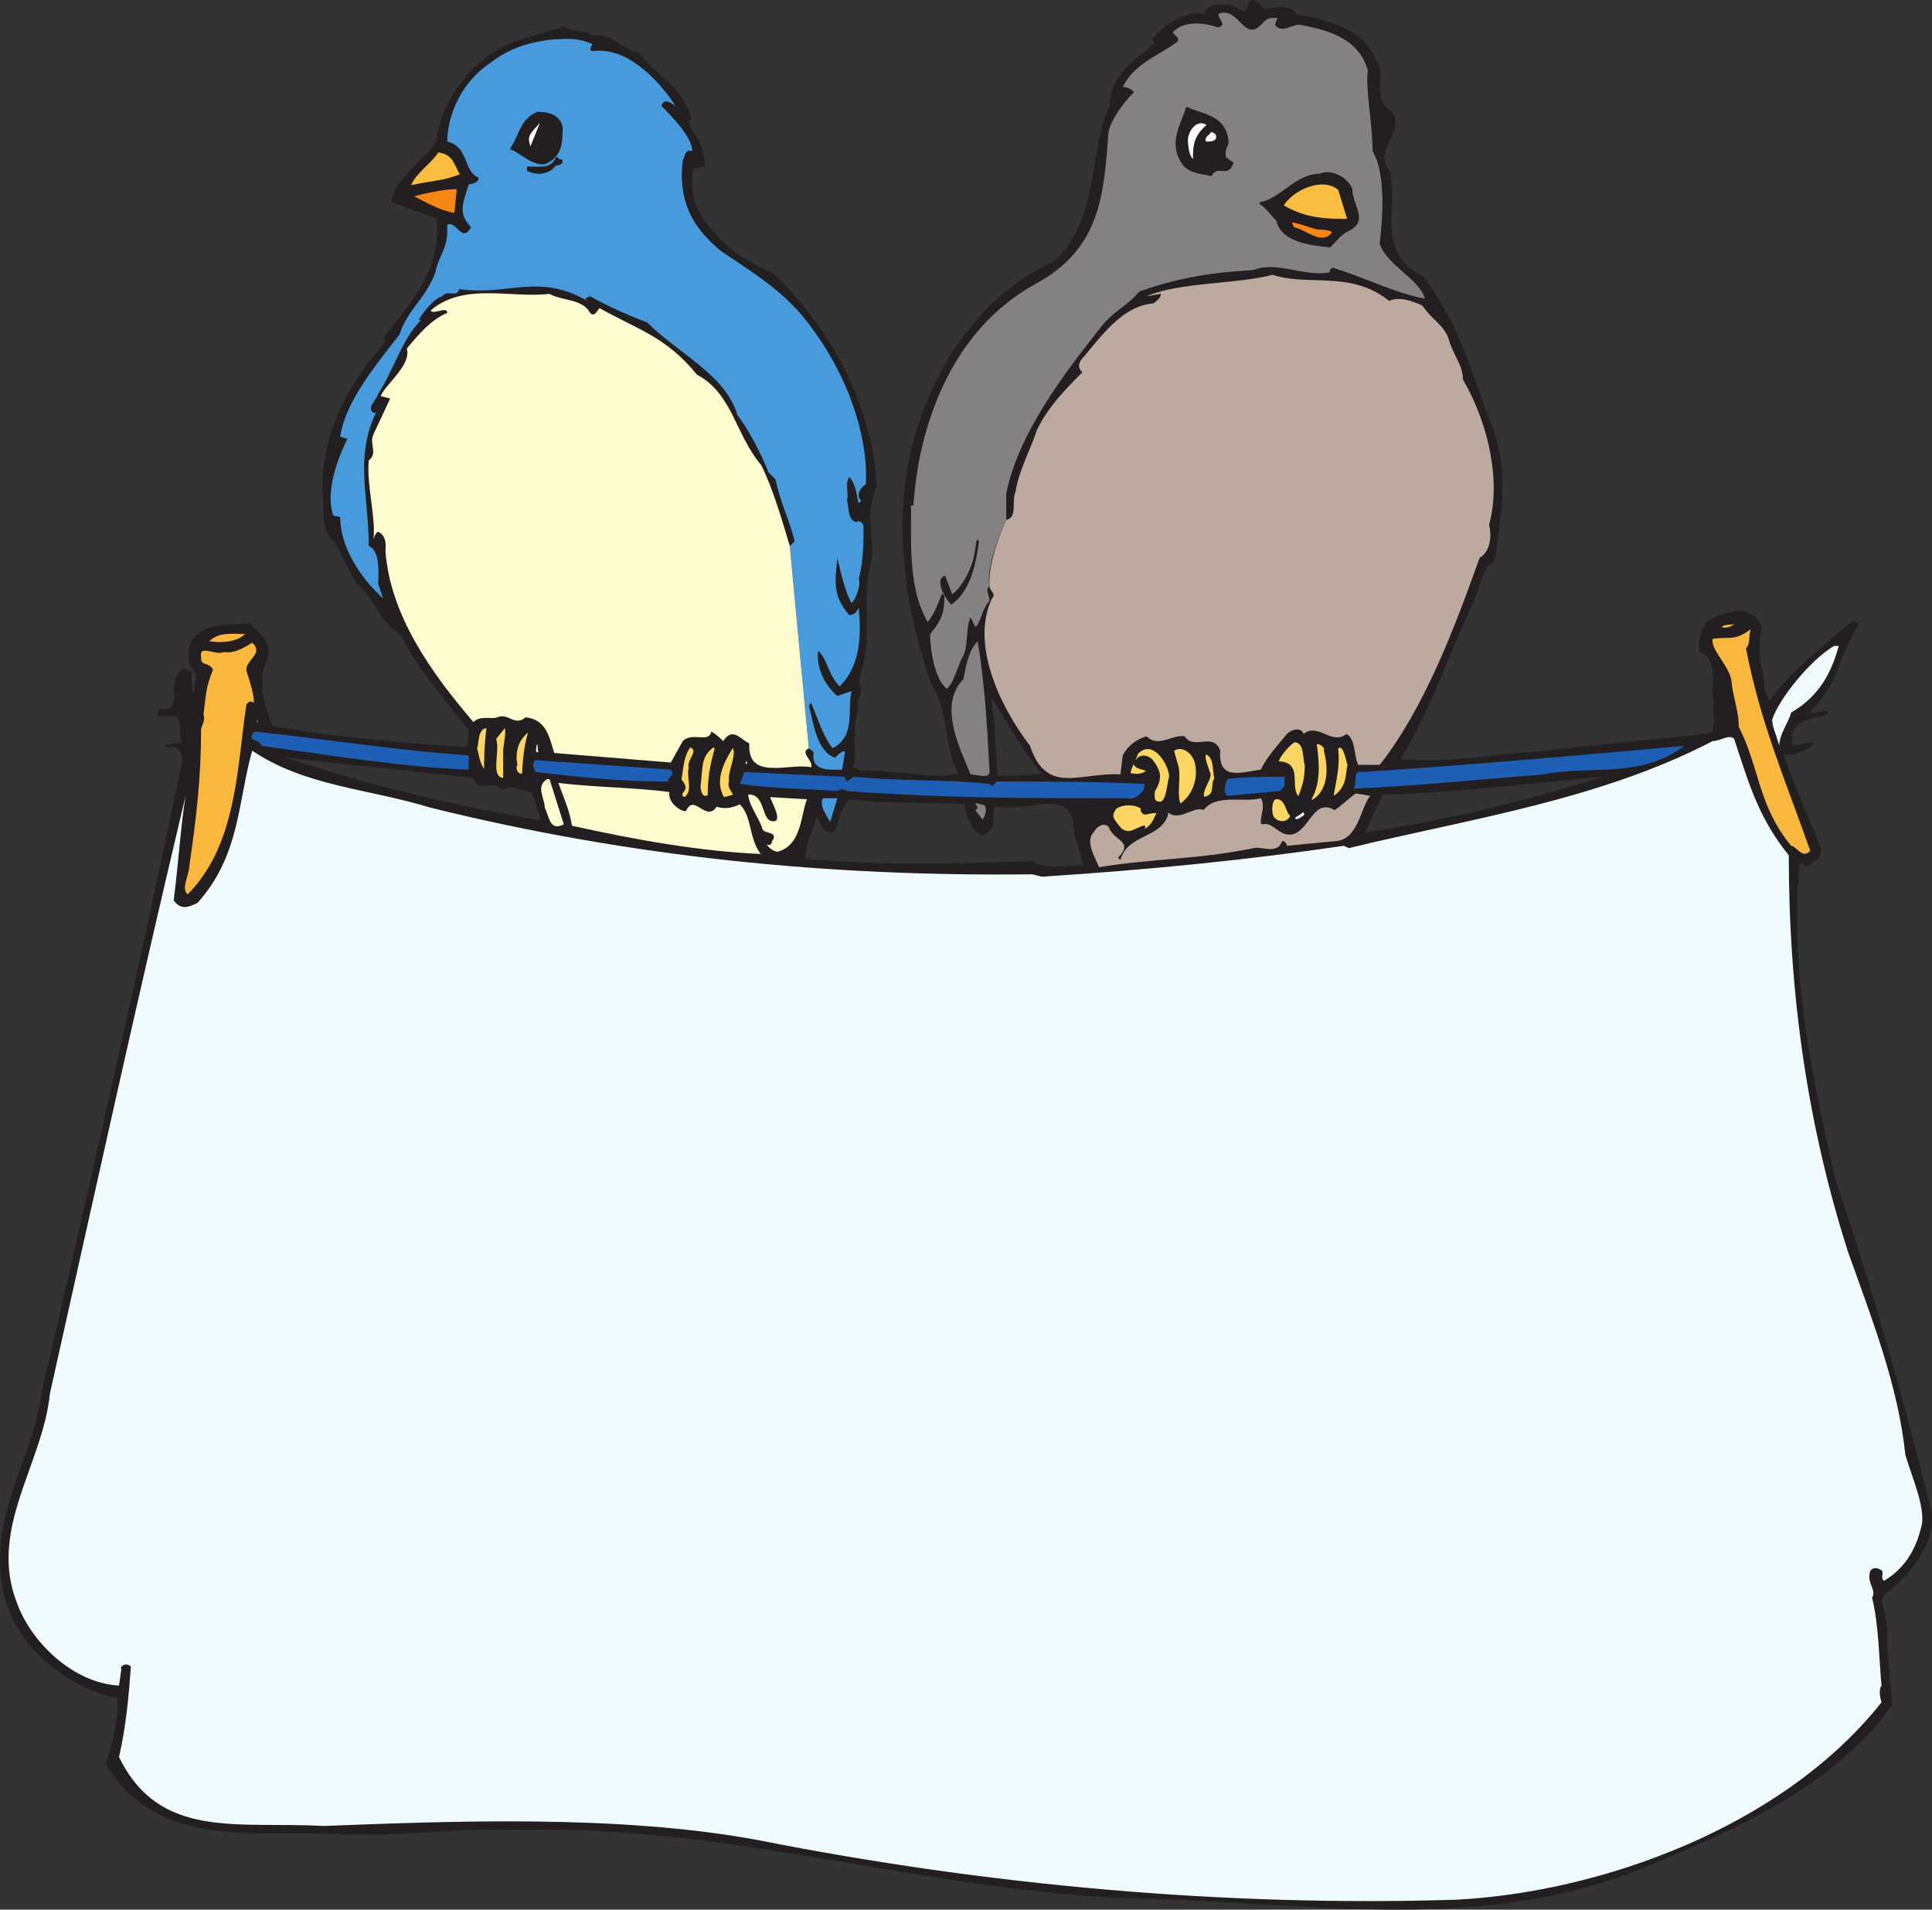 <svg xmlns="http://www.w3.org/2000/svg" width="609.179" height="601.997"><rect width="100%" height="100%" fill="#333333" stroke="none"/><path fill="#231f20" fill-rule="evenodd" d="M608.275 475.125c-9-36-18-68.25-30-103.5-7.5-33.75-14.25-63.75-11.25-99.75.75 0 1.5 0 2.25.75 2.25-.75 5.25-3 4.5-5.25-3.75-9-8.25-19.5-12-30 3 .75 7.5-.75 9.75-3-3 0-4.5 1.5-6.75.75-1.5-9.75 7.5-8.25 11.25-10.5-1.5-.75-4.5 1.5-6 0 10.5-10.5 9-18 15.75-27.75l-1.5-.75c-9 7.5-21 17.25-26.25 25.5-3-4.5-1.5-6.75-3-11.25-.75-3.75-.75-7.5 0-12 0-3-2.25-3.75-4.5-5.25-3-.75-8.25.75-12 3-1.5 2.25-3 6-2.25 9 6.75 3.75 3 11.25 4.5 15.75-.75 3 .75 7.5-.75 10.5-18 2.25-37.5 3.75-56.25 6-14.25.75-27 3.75-42.75 2.25 10.5-17.25 15.75-34.5 24-51.75 1.5-3.75 2.25-9.75 6-11.25 1.5-13.5 4.5-24 0-39.75-6.75-16.5-9.75-32.25-22.5-49.5-15-7.5-8.25-20.25-10.5-33-6-6.75 4.5-12 .75-18.75-7.5-4.5-1.5-12.75-5.25-16.5-3.75-9.75-15.75-12.75-24.75-14.25-3-4.5-8.25-.75-11.25-2.25v-.75l-2.25-1.5c-2.25 0-.75 3-3 3.75l-4.5-2.25c-3 0-7.5-.75-7.5 3-6-1.5-12.75 3-16.5 7.5l.75 1.5c-7.5 6-14.25 10.5-14.25 19.5-6.75 13.5-3 36.75-18 49.5-20.25 9-34.5 28.5-41.25 48-10.5 27.75-6 59.25 3 84.75 6 9 3.75 21.75 9 28.5-9.75 2.25-21-1.5-31.5-.75l-3-1.5c1.5-3.75 0-6.75.75-11.25-.75-2.25 1.5-6.75.75-10.5 2.25-1.5 0-4.5.75-6.75 4.5-14.25 0-22.5 3.75-37.5.75-6.75-2.25-14.25 1.5-22.5-.75-21.75-12-47.25-32.25-66.75-6-3-11.25-5.25-16.5-10.5-8.25-8.25-10.5-14.25-9-23.25l3.75-.75c-.75-3-.75-6.75-3-9-.75-1.5-3-3.75-1.5-6-2.25-9-11.25-13.5-16.5-20.25-6.75-1.5-6.75-6-14.25-5.25-3-2.25-6-.75-9-3-7.5 3-15.75 3.75-23.25 9-8.25 6-15.75 16.5-16.5 27-3.75 6-12.75 11.25-14.25 18.75l14.25 5.25c1.5 15-6 24.75-16.5 37.5v2.25c-12.75 14.25-19.5 29.25-19.5 45.75.75 7.5-.75 12.75 3.75 16.5l6.75 12.75c6.75 6 6.75 12 14.25 16.5 4.5 10.5 15.75 22.5 21.75 30.75-1.5 1.5.75 4.5-2.25 5.25-20.25-1.5-40.5-3-60.75-6.75-2.25-6.75-5.25-13.5-1.5-21.75 1.5-5.25-3-7.5-5.25-10.5-6 .75-13.5-.75-18 5.25-1.5 3.75-1.5 8.25 1.5 9.75 0 1.5-.75 7.5-1.5 8.25-.75-3-.75-6-.75-8.25-.75 0-2.25-1.5-3 0-4.5 4.5 2.25 12.75-6.75 12v1.5h5.25c3 3 .75 6 2.25 9l-5.25.75c.75.75.75-.75 1.5 0 3.75 0 3.75 3 3.75 5.25-14.25 68.25-29.25 133.5-44.25 198.75-3 21.75-17.25 39-12 63 3 15 18 29.25 36 33 0 7.5-1.5 14.25-3.75 21 16.5 27 47.25 20.25 74.25 21.75 14.25.75 33.75-1.5 47.25-1.5h19.5c63 .75 120 19.5 183 21.75 51 .75 105.75 11.25 156.75-8.25 29.25-12 62.25-25.5 81.75-52.5l-1.5-17.25c0-2.25 0-11.25-1.5-13.5-1.5-4.5 3-5.25 5.25-8.25 6.75-6 12-15.75 9.75-23.25m-521.25-237c21 2.25 41.25 4.5 62.25 6.75 2.25 5.25 5.25 0 9 3.75 3.75-2.25 6 .75 9.75.75l3 9.75c-26.25-4.5-56.25-11.25-84-21m242.25 6c-5.25.75-8.25.75-15 .75-.75-5.25-.75-15-1.5-19.5l-.75-6.75c6 8.25 10.5 18 17.25 25.5m-3.75 27.75c-26.25.75-44.25 1.5-72-.75 0-5.25 2.25-9 3.75-14.25 2.25 1.5 1.5 5.25 5.25 5.25 2.25-3 1.5-7.5 5.25-10.5 12 1.5 24 .75 36.75 1.5 0 3 1.5 6.75 3.75 9 .75 0 1.5 1.5 3 0 3-2.25.75-6 2.25-8.25 12 2.25 25.5-7.5 25.5 9 1.5 3.75 2.25 7.5 3 10.5-3.75-.75-12 1.5-16.5-1.5m104.25-9 6-12.75c27.75-.75 46.5-3.75 73.5-6-26.25 8.25-53.25 15-79.5 18.75"/><path fill="none" stroke="#231f20" stroke-linecap="round" stroke-linejoin="round" stroke-miterlimit="10" stroke-width=".75" d="M608.275 475.125c-9-36-18-68.25-30-103.5-7.5-33.75-14.25-63.75-11.25-99.75.75 0 1.5 0 2.25.75 2.25-.75 5.25-3 4.5-5.25-3.75-9-8.25-19.5-12-30 3 .75 7.5-.75 9.75-3-3 0-4.5 1.5-6.75.75-1.5-9.75 7.5-8.25 11.25-10.5-1.5-.75-4.5 1.5-6 0 10.5-10.5 9-18 15.75-27.75l-1.5-.75c-9 7.5-21 17.25-26.25 25.5-3-4.5-1.5-6.75-3-11.25-.75-3.75-.75-7.5 0-12 0-3-2.25-3.75-4.5-5.25-3-.75-8.25.75-12 3-1.5 2.25-3 6-2.25 9 6.75 3.75 3 11.25 4.5 15.75-.75 3 .75 7.5-.75 10.5-18 2.25-37.5 3.75-56.25 6-14.25.75-27 3.75-42.75 2.25 10.5-17.25 15.75-34.5 24-51.75 1.5-3.75 2.25-9.75 6-11.25 1.5-13.5 4.5-24 0-39.75-6.75-16.5-9.75-32.25-22.5-49.5-15-7.5-8.25-20.25-10.5-33-6-6.75 4.5-12 .75-18.75-7.5-4.5-1.5-12.75-5.25-16.5-3.75-9.75-15.75-12.75-24.75-14.25-3-4.5-8.25-.75-11.25-2.25v-.75l-2.25-1.5c-2.25 0-.75 3-3 3.75l-4.5-2.25c-3 0-7.5-.75-7.5 3-6-1.5-12.75 3-16.5 7.5l.75 1.5c-7.5 6-14.25 10.5-14.25 19.5-6.75 13.5-3 36.75-18 49.5-20.25 9-34.5 28.5-41.25 48-10.5 27.75-6 59.25 3 84.75 6 9 3.75 21.75 9 28.5-9.75 2.25-21-1.5-31.5-.75l-3-1.5c1.5-3.75 0-6.75.75-11.25-.75-2.25 1.5-6.75.75-10.5 2.25-1.5 0-4.5.75-6.75 4.5-14.25 0-22.5 3.75-37.5.75-6.75-2.25-14.25 1.5-22.5-.75-21.75-12-47.25-32.25-66.75-6-3-11.25-5.25-16.5-10.5-8.25-8.25-10.5-14.25-9-23.25l3.75-.75c-.75-3-.75-6.75-3-9-.75-1.5-3-3.75-1.5-6-2.25-9-11.25-13.5-16.5-20.25-6.75-1.5-6.75-6-14.25-5.25-3-2.25-6-.75-9-3-7.5 3-15.75 3.75-23.25 9-8.25 6-15.75 16.5-16.5 27-3.75 6-12.75 11.25-14.25 18.75l14.25 5.25c1.5 15-6 24.75-16.5 37.5v2.25c-12.75 14.25-19.5 29.25-19.5 45.75.75 7.5-.75 12.75 3.75 16.5l6.75 12.75c6.75 6 6.75 12 14.25 16.5 4.5 10.5 15.75 22.5 21.75 30.75-1.5 1.5.75 4.5-2.25 5.25-20.25-1.5-40.5-3-60.75-6.75-2.25-6.75-5.25-13.5-1.5-21.75 1.5-5.25-3-7.5-5.25-10.5-6 .75-13.5-.75-18 5.25-1.5 3.75-1.5 8.25 1.5 9.75 0 1.5-.75 7.5-1.5 8.25-.75-3-.75-6-.75-8.25-.75 0-2.25-1.5-3 0-4.5 4.5 2.25 12.75-6.75 12v1.5h5.25c3 3 .75 6 2.25 9l-5.25.75c.75.75.75-.75 1.5 0 3.75 0 3.75 3 3.75 5.25-14.25 68.25-29.25 133.5-44.25 198.75-3 21.75-17.25 39-12 63 3 15 18 29.25 36 33 0 7.5-1.5 14.25-3.75 21 16.5 27 47.25 20.25 74.25 21.75 14.25.75 33.75-1.5 47.25-1.5h19.5c63 .75 120 19.5 183 21.75 51 .75 105.75 11.25 156.75-8.25 29.25-12 62.25-25.5 81.75-52.5l-1.5-17.25c0-2.25 0-11.25-1.5-13.5-1.5-4.5 3-5.25 5.25-8.25 6.75-6 12-15.75 9.75-23.25m-521.25-237c21 2.25 41.25 4.5 62.25 6.75 2.25 5.25 5.25 0 9 3.75 3.75-2.25 6 .75 9.75.75l3 9.75c-26.25-4.5-56.25-11.25-84-21m242.25 6c-5.25.75-8.25.75-15 .75-.75-5.25-.75-15-1.5-19.5l-.75-6.75c6 8.25 10.5 18 17.25 25.5m-3.75 27.75c-26.25.75-44.25 1.5-72-.75 0-5.25 2.25-9 3.75-14.25 2.25 1.5 1.5 5.25 5.25 5.25 2.25-3 1.5-7.5 5.25-10.5 12 1.5 24 .75 36.75 1.5 0 3 1.5 6.75 3.75 9 .75 0 1.5 1.5 3 0 3-2.25.75-6 2.25-8.25 12 2.25 25.5-7.5 25.5 9 1.5 3.75 2.25 7.5 3 10.5-3.75-.75-12 1.5-16.5-1.5m104.25-9 6-12.75c27.75-.75 46.5-3.75 73.5-6-26.25 8.25-53.25 15-79.5 18.75zm0 0"/><path fill="#f0fbff" fill-rule="evenodd" d="M578.275 203.625h1.5c-2.25 8.25-6 15.75-15 21-.75 3-3.75 6.75-3.75 10.5-.75-3-2.25-6-2.25-8.25 2.25-6.75 12-18.75 19.5-23.25"/><path fill="#bcaa9f" fill-rule="evenodd" d="M312.025 184.875c0 1.5 2.25 2.25.75 3.75-6.75 14.25 2.25 33.75 12 46.5 5.25 15.75 15.75 8.25 28.5 9l.75-6c1.5-3 4.5-5.25 7.5-6 3.75 3.75 8.25-.75 12 0 3 4.5 9-1.5 11.25 4.5-.75 9.75 6.75 6.75 12.75 6 2.25-4.5 5.25-7.5 8.25-11.25 1.5-1.5 4.5-2.25 5.25 0 4.5-3.75 9 3.75 13.5 0 3 1.5 2.25 6.75 3.75 9.75h6.75c14.25-18 24-44.25 31.5-65.25 3.75-2.25 3.75-7.5 3-10.5 3.75-13.5 0-31.5-8.25-45.75 0-4.5-3-7.5-4.5-12.75-1.5-4.5-5.25-6-8.25-10.5-3-1.5-7.5-3-10.5-1.5-12-9.75-25.5-4.5-36.75-8.25-11.25 3-29.25 2.25-39.75 6.75l4.5-.75c0 1.5-1.5 2.25-2.25 3-9 .75-15 8.25-21.75 16.5-2.25 2.25-2.25 3.75-.75 5.25-5.25 5.25-10.5 10.5-14.25 18-2.25 6.75-6 13.5-6.75 19.5-1.5 3 .75 8.25-3 9 0 0-6 12.75-5.25 21"/><path fill="#848182" fill-rule="evenodd" d="M312.025 184.875c-1.5.75 0 3 0 4.5-2.25 2.25-3 7.5-4.5 8.25l-1.5-3c-1.5 3-.75 9-2.25 12-1.5 2.25-3 9-5.25 10.5-3.75-3-5.25-12-5.25-17.25 3.75-4.5 4.5-6.75 4.5-12l-.75-.75c-1.5 3.75-2.25 6-4.5 9-6-10.5-5.25-23.25-5.25-36.75h.75c1.5-24 11.25-54.75 38.25-69.75 21-11.25 21.75-28.5 23.25-48 .75-3.75 4.5-9 7.5-12 1.5-.75-1.5-2.25-3-2.25 3.75-7.5 11.25-9.75 17.25-14.25.75-1.5-.75-1.5-1.5-3 3.75-3.75 9.75-3 14.25-1.5 3.75-.75-1.5-3.75.75-4.5 6-1.5 7.5 9 12.75 3.75 2.25-2.25 2.25-2.25 5.25-2.25l-.75 2.25c2.25 3 6-.75 8.25 0 7.5 1.5 18 3.75 21 14.25-.75 6.75 1.5 16.5 1.5 25.5 4.5 7.5 3 22.5 2.25 29.25 2.25 6.75 12.75 11.25 14.25 17.25-9-1.5-21-7.5-29.25-9.75-.75.75-.75.75-.75 1.5-8.25 1.5-16.5-3.75-24-.75-12.75.75-23.25 2.25-36 6.75-4.5 5.25-8.25 6-12.75 12-11.25 14.25-25.5 33-29.25 51.75v8.25s-6.75 14.25-5.25 21"/><path fill="#479adb" fill-rule="evenodd" d="M255.025 235.875c.75.75 1.5.75 1.5 1.5-.75 6 5.25 5.25 9 5.25l.75-4.5c.75-3-2.25 0-3 .75-6-2.25-6.75-11.25-8.25-16.5l.75-.75c2.25 5.25 3.75 10.5 6.75 14.25 7.5-3.75 4.5-12.75 6-18l-4.5 1.5c-4.5-3.75-6.75-9.75-6-14.25 3 3 3 7.5 6.75 11.25 6.75-6.75 6.75-16.5 6-24.75-.75 1.5-1.5 2.25-3 2.25-5.25-6-4.5-10.5-3.75-18 .75 3 2.25 10.5 4.5 14.25 1.5-1.5 3-6 2.25-7.5 1.5-6 1.5-11.25 1.5-16.5 0-1.5-1.5-2.25-2.25-1.5-3-.75-2.25-5.25-3-6.75.75-2.25-.75-5.25.75-7.5 2.25 2.25 2.25 6 3 8.25l.75-.75c-1.5-1.5-.75-3.75 1.5-5.25.75-15.75-6-34.5-17.25-49.5-7.5-10.5-17.25-16.5-28.5-24-9-7.5-13.5-15.75-12-28.5.75-1.5.75-3.75 3-3 0-4.5-6.75-11.25-9.75-14.25.75-2.25 2.25-1.5 4.5 0-6-9-15.75-18.75-26.25-17.25-1.5-.75 0-1.5 0-2.25-5.25-2.25-8.25-1.5-12-1.5-6.75.75-13.5 2.25-20.25 7.5-9 6-13.5 16.5-13.5 24.75 6.75 1.5 5.25 9.75 9.75 11.25.75 1.5-2.25 2.25-3 2.25-1.5 5.25-3.75 9 .75 13.5-3 5.25-4.5-2.25-7.5-.75v2.25c0 5.25-3 8.25-3.75 12.75-3 8.25-9 12-11.25 19.5-8.25 10.5-17.25 21.75-18.75 32.25l2.25.75c-3.75 7.5-6.75 17.25-4.5 24 .75.75 1.5 0 2.25.75 0 9 6 18.75 13.5 25.5l-1.5-4.5c0-3 .75-10.5-3-12 0-15.75-4.5-27.75 2.25-42h-.75c-2.25-1.5.75-3.75 1.5-6 5.25-8.25 7.5-17.25 13.5-23.25h-.75c.75-1.5 4.5-6.75 7.5-7.5 1.5-2.25 4.5.75 5.25-2.25 15.75 2.25 24.75-5.25 40.5 3.75l-.75-.75 1.5-.75c5.25 3 12 6 18 8.25 9.75 9.75 24.75 16.5 28.5 29.25 3 3.75 7.5 12 9.75 18l2.25 2.25c1.5 7.5 4.5 12.75 6 19.5l-1.5 1.5 6 63.75"/><path fill="#fffdcf" fill-rule="evenodd" d="M255.025 235.875c-3 1.5 1.5 3.75.75 6-6.75-1.5-20.25 4.5-19.5-7.5-3-1.5-5.25-5.25-8.25-.75-.75-.75-2.25-2.25-3.75-3-.75 3.75-6 0-9 3l-3.75 6.75-36.75-3c-1.5-4.5-2.25-10.5-9-11.25-3.75 3-5.25-1.5-9 0-1.5.75-5.25-.75-7.5 1.5-13.5-15.75-26.25-33.75-27.75-54 0-.75.75-4.5-2.25-6-.75 0-1.5 2.25-1.5 2.25.75-6.75-2.25-17.25-1.5-24.75 3-2.25 0-5.25 1.5-8.25l5.25-11.25-3-.75c1.5-3.75 9.75-9.75 8.25-15 3.75-4.5 7.5-9 12.75-11.25 0-2.25-4.5.75-5.25-.75 10.5-9 25.5-3.75 37.5-5.25 3.75 2.25 10.5 1.5 12.75 6 1.5 1.5 2.25-.75 3-1.5 12 6.75 21 9 30.75 21 11.25 6 12 18.75 20.25 28.5 3.75 7.5 6.75 18 9 25.5l6 63.75"/><path fill="#231f20" fill-rule="evenodd" d="M387.025 44.625c0 1.5-1.5 2.25-.75 5.25l2.25 1.5c-1.5 4.5-4.5 0-6.75 3.75-3-.75-6-.75-8.25-3-5.25-6.75-.75-12.75.75-18 4.5 2.25 12 2.25 12.75 10.5"/><path fill="none" stroke="#231f20" stroke-linecap="round" stroke-linejoin="round" stroke-miterlimit="10" stroke-width=".75" d="M387.025 44.625c0 1.5-1.5 2.25-.75 5.25l2.25 1.5c-1.5 4.5-4.5 0-6.75 3.75-3-.75-6-.75-8.25-3-5.25-6.75-.75-12.75.75-18 4.5 2.25 12 2.25 12.75 10.5zm0 0"/><path fill="#231f20" fill-rule="evenodd" d="M177.025 40.125c0 4.5 0 9-5.25 11.25-3.75.75-9-4.5-10.5-4.5 3-4.5 3-9 8.25-11.25 3 0 6.75.75 7.5 4.5"/><path fill="none" stroke="#231f20" stroke-linecap="round" stroke-linejoin="round" stroke-miterlimit="10" stroke-width=".75" d="M177.025 40.125c0 4.5 0 9-5.25 11.25-3.75.75-9-4.5-10.5-4.5 3-4.5 3-9 8.25-11.25 3 0 6.75.75 7.5 4.5zm0 0"/><path fill="#fff" fill-rule="evenodd" d="M167.275 46.125c-1.5-3.75.75-4.5 3-7.5l-3 7.5m213.75-6.75c-4.5 3.75-4.5 6.75-4.5 11.25-1.5 0-2.25-3.75-2.25-5.25-.75-3.75 3-9 6.75-6"/><path fill="none" stroke="#231f20" stroke-linecap="round" stroke-linejoin="round" stroke-miterlimit="10" stroke-width=".75" d="M381.025 39.375c-4.5 3.75-4.5 6.75-4.5 11.25-1.5 0-2.25-3.75-2.25-5.25-.75-3.75 3-9 6.75-6zm-207.75 2.25v-1.5zm0 0"/><path fill="#fff" fill-rule="evenodd" d="M383.275 43.875c-.75.75-1.5.75-3 .75-.75-1.5 1.5-2.25 1.5-3 .75 0 2.25.75 1.5 2.25"/><path fill="#fbbd3f" fill-rule="evenodd" d="M145.525 55.125c-5.25 2.25-9.75 2.25-16.5 3.75 1.5-4.5 6.75-7.5 9-11.25 5.25.75 5.25 3.75 7.5 7.5"/><path fill="none" stroke="#231f20" stroke-linecap="round" stroke-linejoin="round" stroke-miterlimit="10" stroke-width=".75" d="M145.525 55.125c-5.25 2.25-9.75 2.25-16.5 3.75 1.5-4.5 6.75-7.5 9-11.25 5.25.75 5.25 3.75 7.5 7.5zm0 0"/><path fill="#231f20" fill-rule="evenodd" d="M177.025 50.625c0 1.5-1.5.75-2.25 1.5-1.5 2.25-5.25 3-8.25 1.5v-.75c3.75 0 7.5.75 9-3 .75.75.75.75 1.5.75"/><path fill="none" stroke="#231f20" stroke-linecap="round" stroke-linejoin="round" stroke-miterlimit="10" stroke-width=".75" d="M177.025 50.625c0 1.5-1.5.75-2.25 1.5-1.5 2.25-5.25 3-8.25 1.5v-.75c3.75 0 7.5.75 9-3 .75.75.75.75 1.5.75zm0 0"/><path fill="#231f20" fill-rule="evenodd" d="M426.025 59.625c0 5.25 5.25 9.75-.75 12.75-3 1.5-3.75 3-6 5.25-6-.75-15-1.5-16.5-8.25-1.5-1.5-3.75-4.5-5.25-5.25 6.75-1.5 11.25-9 18.75-9 3-1.5 8.25.75 9.75 4.5"/><path fill="none" stroke="#231f20" stroke-linecap="round" stroke-linejoin="round" stroke-miterlimit="10" stroke-width=".75" d="M426.025 59.625c0 5.25 5.25 9.75-.75 12.75-3 1.5-3.75 3-6 5.25-6-.75-15-1.5-16.5-8.25-1.5-1.5-3.75-4.5-5.25-5.25 6.75-1.5 11.25-9 18.75-9 3-1.5 8.25.75 9.75 4.5zm0 0"/><path fill="#fbbd3f" fill-rule="evenodd" d="m422.275 59.625 3 9.75c-6.75 0-13.5 0-21-4.5 3-5.25 12.75-9.75 18-5.25"/><path fill="none" stroke="#231f20" stroke-linecap="round" stroke-linejoin="round" stroke-miterlimit="10" stroke-width=".75" d="m422.275 59.625 3 9.75c-6.75 0-13.5 0-21-4.5 3-5.25 12.75-9.75 18-5.25zm0 0"/><path fill="#f68712" fill-rule="evenodd" d="M143.275 67.125c-4.5-.75-8.25-3-12.75-5.25 3-.75 9-2.25 13.5-2.25l-.75 7.5m272.25 5.25c1.5 0 3 0 4.5.75-3 4.5-8.25-.75-12-1.5l-.75-1.5c1.5 0 5.25 1.5 8.25 2.25"/><path fill="#231f20" fill-rule="evenodd" d="M308.275 170.625c-.75 6-2.25 15-8.25 19.5-1.5-1.5-3.75-5.25-3-7.5l.75-.75 2.25 6c3-1.5 6.75-8.25 7.5-12.75l.75-4.5"/><path fill="none" stroke="#231f20" stroke-linecap="round" stroke-linejoin="round" stroke-miterlimit="10" stroke-width=".75" d="M308.275 170.625c-.75 6-2.25 15-8.25 19.5-1.5-1.5-3.75-5.25-3-7.5l.75-.75 2.25 6c3-1.5 6.75-8.25 7.5-12.75zm0 0"/><path fill="#fab73d" fill-rule="evenodd" d="M548.275 196.125c-1.5 1.5-4.5 3-6 1.5 1.5-1.5 3-.75 6-1.5"/><path fill="none" stroke="#231f20" stroke-linecap="round" stroke-linejoin="round" stroke-miterlimit="10" stroke-width=".75" d="M548.275 196.125c-1.5 1.5-4.5 3-6 1.5 1.5-1.5 3-.75 6-1.5zm0 0"/><path fill="#fab73d" fill-rule="evenodd" d="M552.025 198.375c-.75 2.25 0 4.5-1.5 6 4.5 23.25 12 40.5 20.25 63.75-2.25 3-4.5-1.5-6-1.5-10.5-12.75-9.75-24-16.5-37.5 0-4.5-1.5-8.25-2.25-13.5 0-5.25-6.75-10.5-6-14.25 6-.75 6.75.75 12-3m-474.75 1.5c-2.25 2.25-6.75 3-11.25 2.25 3-3 7.5-2.25 11.25-2.25"/><path fill="#848182" fill-rule="evenodd" d="M312.025 243.375c0 2.25-4.5.75-6 .75-3-7.5-10.5-21.75-2.25-30 .75-3.75 1.5-9 4.5-12 2.25 13.5 3 27 3.75 41.25"/><path fill="#fab73d" fill-rule="evenodd" d="M78.025 211.125c.75 3 3 8.25 2.25 12 0-1.5-1.5-2.25-2.25-.75-3 20.25-3 44.25-18.75 60-3-1.5 0-6.75 0-9 2.25-15.75 3.75-27.75 3.75-43.5 0-.75 1.5-3 .75-4.5.75-6 .75-9 3-14.25-1.5-2.25-3.75-.75-3.75-3.75-.75-5.25 5.25-.75 7.5-2.25 3 .75 6.75-1.5 9-3 4.5 3.75-1.5 6-1.5 9"/><path fill="none" stroke="#231f20" stroke-linecap="round" stroke-linejoin="round" stroke-miterlimit="10" stroke-width=".75" d="M78.025 211.125c.75 3 3 8.25 2.25 12 0-1.5-1.5-2.25-2.25-.75-3 20.25-3 44.25-18.75 60-3-1.5 0-6.75 0-9 2.25-15.75 3.75-27.75 3.75-43.5 0-.75 1.5-3 .75-4.5.75-6 .75-9 3-14.25-1.5-2.25-3.75-.75-3.75-3.75-.75-5.25 5.25-.75 7.5-2.25 3 .75 6.75-1.5 9-3 4.5 3.75-1.5 6-1.5 9zm0 0"/><path fill="#fff" fill-rule="evenodd" d="M81.775 228.375c-1.5 0-1.5-3-.75-4.5-1.5 1.5.75 2.25.75 4.5"/><path fill="none" stroke="#231f20" stroke-linecap="round" stroke-linejoin="round" stroke-miterlimit="10" stroke-width=".75" d="M81.775 228.375c-1.5 0-1.5-3-.75-4.5-1.5 1.5.75 2.25.75 4.5zm0 0"/><path fill="#fdd562" fill-rule="evenodd" d="M153.775 229.125c-.75 6.75-.75 9-.75 14.25-2.25-2.25-2.25-5.25-3-7.5.75-1.5 0-6.75 3.75-6.75"/><path fill="none" stroke="#231f20" stroke-linecap="round" stroke-linejoin="round" stroke-miterlimit="10" stroke-width=".75" d="M153.775 229.125c-.75 6.75-.75 9-.75 14.25-2.25-2.25-2.25-5.25-3-7.5.75-1.5 0-6.75 3.75-6.75zm0 0"/><path fill="#fdd562" fill-rule="evenodd" d="M159.025 236.625v9c-5.25 0-1.5-9-3-12.75l3-3.75c1.5 0 0 6 0 7.5"/><path fill="none" stroke="#231f20" stroke-linecap="round" stroke-linejoin="round" stroke-miterlimit="10" stroke-width=".75" d="M159.025 236.625v9c-5.25 0-1.5-9-3-12.75l3-3.75c1.5 0 0 6 0 7.5zm0 0"/><path fill="#fdd562" fill-rule="evenodd" d="M167.275 229.875c-1.5 3.75-2.25 10.5-2.25 14.25-2.25.75-3-2.25-2.25-3-.75-3.75 0-8.25 4.5-11.25"/><path fill="none" stroke="#231f20" stroke-linecap="round" stroke-linejoin="round" stroke-miterlimit="10" stroke-width=".75" d="M167.275 229.875c-1.5 3.75-2.25 10.5-2.25 14.25-2.25.75-3-2.25-2.25-3-.75-3.75 0-8.25 4.5-11.25zm0 0"/><path fill="#1d5fb5" fill-rule="evenodd" d="M147.775 238.125v4.5c-20.25-.75-43.5-4.5-65.25-7.5-.75-2.25-5.25-1.5-2.25-4.5 21.75 2.25 45 6 67.5 7.5"/><path fill="#f0fbff" fill-rule="evenodd" d="M564.025 269.625c0 44.25 6 85.5 18.75 125.25 7.5 21 15.75 42 18 63.75 2.25 7.5 6 15.75 5.25 21.75-1.5 6.75-4.5 13.5-12 18-1.5-1.5.75-3-1.5-3.75-1.5-.75-3 0-3 1.5-.75 3 2.25 5.25.75 7.5 2.25 9 2.25 21 3 27.75-.75.75-.75 3 0 5.25-31.5 39.75-89.25 60-134.25 62.25-72.75 2.25-147.75-4.5-219.75-18.75-44.25-8.25-97.5-6-137.25-4.5-27-1.5-51.75 4.5-64.5-21.75 2.25-9.75 3-18.75 3.75-28.5-1.5-1.5-3.75 0-3 .75l-.75 5.25c-14.25-.75-27.75-13.5-32.25-26.25-9-23.25 8.25-43.5 10.5-66 14.25-63.75 27.75-125.25 42.75-188.25-1.5 9-2.25 21-3.75 33 2.25 3 4.5 2.25 7.5.75 13.5-15 12.75-32.25 17.25-48 16.5 11.25 36.75 12 56.25 18 63.75 15.75 126 21.75 189.75 21l3 .75c34.5-2.25 64.5-5.25 95.25-9.75l1.5.75c36.75-9 78.75-15 114.75-33.75 2.25 0 5.25-2.25 6.75-.75 4.5 13.5 7.5 24.75 17.25 36.75"/><path fill="#fff" fill-rule="evenodd" d="M170.275 237.375c-2.25.75-1.5-1.5-1.5-2.25l.75-1.5c.75.75 0 2.25.75 3.75"/><path fill="none" stroke="#231f20" stroke-linecap="round" stroke-linejoin="round" stroke-miterlimit="10" stroke-width=".75" d="M170.275 237.375c-2.25.75-1.5-1.5-1.5-2.25l.75-1.5c.75.75 0 2.25.75 3.75zm0 0"/><path fill="#fdd562" fill-rule="evenodd" d="M411.775 241.125c0 4.5-.75 6.75-2.25 10.5-3.75-3 1.5-11.25-6.75-11.25 0-1.5 3-5.25 5.25-6.75 3.75 0 3 5.25 3.75 7.5"/><path fill="none" stroke="#231f20" stroke-linecap="round" stroke-linejoin="round" stroke-miterlimit="10" stroke-width=".75" d="M411.775 241.125c0 4.5-.75 6.75-2.25 10.5-3.75-3 1.5-11.25-6.75-11.25 0-1.5 3-5.25 5.25-6.75 3.75 0 3 5.25 3.75 7.5zm0 0"/><path fill="#fdd562" fill-rule="evenodd" d="M417.775 236.625c1.5 5.25 1.5 12.75-3.75 15.75-.75 1.5-.75 0-.75-.75 3-5.25 2.25-12 1.5-17.25 1.5-.75 3.75 1.5 3 2.25"/><path fill="none" stroke="#231f20" stroke-linecap="round" stroke-linejoin="round" stroke-miterlimit="10" stroke-width=".75" d="M417.775 236.625c1.5 5.25 1.5 12.75-3.75 15.75-.75 1.5-.75 0-.75-.75 3-5.25 2.25-12 1.5-17.25 1.5-.75 3.75 1.5 3 2.25zm0 0"/><path fill="#1d5fb5" fill-rule="evenodd" d="M531.025 235.125c-13.5 10.5-30 6-44.25 9-18.75 1.5-42 3.75-60 4.5 1.5-2.25-.75-6 3-5.25 33.75-2.25 68.25-5.25 101.25-8.25"/><path fill="#fdd562" fill-rule="evenodd" d="M225.775 235.875c-1.5 5.25-2.25 9-2.25 15-2.25 1.5-3-1.5-3-3 .75-6 0-9.75 4.5-12.75l.75.75"/><path fill="none" stroke="#231f20" stroke-linecap="round" stroke-linejoin="round" stroke-miterlimit="10" stroke-width=".75" d="M225.775 235.875c-1.5 5.25-2.25 9-2.25 15-2.25 1.5-3-1.5-3-3 .75-6 0-9.75 4.5-12.75zm0 0"/><path fill="#fdd562" fill-rule="evenodd" d="M230.275 246.375c-.75 1.5.75 3 1.5 4.5-1.5 0-2.25.75-3.75.75-3-5.25-.75-10.5 3-16.5 2.25 2.25-1.5 8.25-.75 11.25"/><path fill="none" stroke="#231f20" stroke-linecap="round" stroke-linejoin="round" stroke-miterlimit="10" stroke-width=".75" d="M230.275 246.375c-.75 1.5.75 3 1.5 4.5-1.5 0-2.25.75-3.75.75-3-5.25-.75-10.5 3-16.5 2.25 2.25-1.5 8.25-.75 11.25zm0 0"/><path fill="#fdd562" fill-rule="evenodd" d="M217.525 241.875c-.75 3.75 1.5 7.5-1.5 9.75-1.5 0-1.5-1.5-.75-2.25 1.5-1.5-.75-3-.75-3.75.75-4.5.75-7.5 3-10.5 3.75 1.5-.75 4.5 0 6.75"/><path fill="none" stroke="#231f20" stroke-linecap="round" stroke-linejoin="round" stroke-miterlimit="10" stroke-width=".75" d="M217.525 241.875c-.75 3.75 1.5 7.5-1.5 9.75-1.5 0-1.5-1.5-.75-2.25 1.5-1.5-.75-3-.75-3.75.75-4.5.75-7.5 3-10.5 3.75 1.5-.75 4.5 0 6.75zm0 0"/><path fill="#fdd562" fill-rule="evenodd" d="M369.025 244.875c-.75 2.25-.75 7.5-3 8.25-3 0-2.25-2.25-2.25-3.75 2.25-3.75 2.25-6-.75-9.75-.75-.75-2.25-1.5-3.75-.75l-1.5 1.5c0 2.25 4.5 1.5 3.75 3-2.25 1.5-3.75.75-5.25.75-.75-.75 1.5-4.5 2.25-6.75 5.25-5.25 10.5 3.75 10.5 7.5"/><path fill="none" stroke="#231f20" stroke-linecap="round" stroke-linejoin="round" stroke-miterlimit="10" stroke-width=".75" d="M369.025 244.875c-.75 2.25-.75 7.5-3 8.25-3 0-2.25-2.25-2.25-3.75 2.25-3.75 2.25-6-.75-9.75-.75-.75-2.25-1.5-3.75-.75l-1.5 1.5c0 2.25 4.5 1.5 3.75 3-2.25 1.5-3.75.75-5.25.75-.75-.75 1.5-4.5 2.25-6.75 5.25-5.25 10.5 3.75 10.5 7.5zm0 0"/><path fill="#fdd562" fill-rule="evenodd" d="M377.275 241.125c.75 4.5-.75 9.75-5.25 12.75-1.5-3 0-8.25-.75-12l-1.5-5.25c2.25-2.25 6.75 0 7.5 4.5"/><path fill="none" stroke="#231f20" stroke-linecap="round" stroke-linejoin="round" stroke-miterlimit="10" stroke-width=".75" d="M377.275 241.125c.75 4.5-.75 9.75-5.25 12.75-1.5-3 0-8.25-.75-12l-1.5-5.25c2.25-2.25 6.75 0 7.5 4.5zm0 0"/><path fill="#fdd562" fill-rule="evenodd" d="M425.275 241.125c-.75 3 0 7.5-5.25 10.5.75-5.25 2.25-9.75 1.5-15.75 2.25-2.25 3 3 3.75 5.25"/><path fill="none" stroke="#231f20" stroke-linecap="round" stroke-linejoin="round" stroke-miterlimit="10" stroke-width=".75" d="M425.275 241.125c-.75 3 0 7.5-5.25 10.5.75-5.25 2.25-9.75 1.5-15.75 2.25-2.25 3 3 3.75 5.25zm0 0"/><path fill="#fdd562" fill-rule="evenodd" d="M383.275 245.625c-1.5 1.5.75 5.25-3.75 6-1.5-2.25 3-6.75 1.5-8.25 0-.75-2.25-5.25-.75-6 3 1.5 2.25 4.5 3 8.25"/><path fill="none" stroke="#231f20" stroke-linecap="round" stroke-linejoin="round" stroke-miterlimit="10" stroke-width=".75" d="M383.275 245.625c-1.5 1.5.75 5.25-3.75 6-1.5-2.25 3-6.75 1.5-8.25 0-.75-2.25-5.25-.75-6 3 1.5 2.25 4.5 3 8.25zm0 0"/><path fill="#fff" fill-rule="evenodd" stroke="#231f20" stroke-linecap="round" stroke-linejoin="round" stroke-miterlimit="10" stroke-width=".75" d="M234.775 241.125v-3l1.5 3zm0 0"/><path fill="#1d5fb5" fill-rule="evenodd" d="M211.525 242.625c1.5 2.25-1.5 2.25-.75 3.75-16.5 0-28.5-1.5-42-3 0-.75-1.5-2.25 0-3.75l42.75 3m55.5 3.75 2.25-1.5c15 1.5 30 .75 42.75 2.25l.75.75 1.5-1.5c16.5 0 31.5 0 46.5.75.75 2.25-3 5.25-5.25 4.5-33.75 0-57.75 0-88.5-2.25l-1.5-.75-1.5.75c-9.75-.75-20.25-.75-30.75-2.25l1.5-3.75 31.5 1.5.75 1.5m138 1.5-1.5 1.5-16.5 1.5c-1.5-.75-.75-3.75 0-5.25 3.75-.75 12.75-.75 18-.75v3"/><path fill="#fff" fill-rule="evenodd" stroke="#231f20" stroke-linecap="round" stroke-linejoin="round" stroke-miterlimit="10" stroke-width=".75" d="M168.775 247.125v-1.5h1.5zm0 0"/><path fill="#fffdcf" fill-rule="evenodd" d="M177.775 259.875c-4.5 2.25-4.5-2.25-6-5.25 0-3-3-6.75.75-9h.75l4.5 14.25m33.75-10.5c-.75 2.25 1.5 5.25 4.5 6 3-6 6.75 3.75 9.75-1.5 2.25.75 4.5.75 7.5-.75 4.5 3.75 3 12 7.5 16.5-19.5-.75-40.5-4.5-60.75-9-.75-5.25-3-9.75-4.5-14.25 12 1.5 25.5 1.5 36 3"/><path fill="none" stroke="#231f20" stroke-linecap="round" stroke-linejoin="round" stroke-miterlimit="10" stroke-width=".75" d="M211.525 249.375c-.75 2.25 1.5 5.25 4.5 6 3-6 6.75 3.75 9.75-1.5 2.25.75 4.5.75 7.5-.75 4.5 3.75 3 12 7.5 16.5-19.5-.75-40.5-4.5-60.75-9-.75-5.25-3-9.75-4.5-14.25 12 1.5 25.5 1.5 36 3zm0 0"/><path fill="#fffdcf" fill-rule="evenodd" d="M244.525 258.375c.75-1.5-1.5-5.25-2.25-7.5l12.75.75c-2.25 4.5-1.5 15-9.75 17.25-1.5 0-3.75-1.5-4.5-3.75.75.75 2.25 1.5 2.25 0 2.25-3-2.25-1.5-3-3.75-.75-3-4.5-7.5-4.5-11.25 6.75-.75 4.5 9.75 9 8.25"/><path fill="none" stroke="#231f20" stroke-linecap="round" stroke-linejoin="round" stroke-miterlimit="10" stroke-width=".75" d="M244.525 258.375c.75-1.5-1.5-5.25-2.25-7.5l12.75.75c-2.25 4.5-1.5 15-9.75 17.25-1.5 0-3.75-1.5-4.5-3.75.75.75 2.25 1.5 2.25 0 2.25-3-2.25-1.5-3-3.75-.75-3-4.5-7.5-4.5-11.25 6.75-.75 4.5 9.75 9 8.25zm0 0"/><path fill="#bcaa9f" fill-rule="evenodd" d="M432.025 250.875c-3 3.75-3.75 13.5-10.5 14.25l-15.75 1.5c0-.75-.75-1.5-1.5-1.5-1.5 4.5-6.75 1.5-9 2.25-18.75 3.75-30 3-48.75 6-1.5-3.75-4.5-8.25-1.5-11.25.75-1.5 3-3 4.5-1.5 1.5 4.5 8.25 4.5 3 9.75l.75.75c2.25-8.25 12.75-6.75 15-14.25v-.75c3.75 3 8.25-2.25 11.25-.75 3.75-5.25 12.75-2.25 18-3.75 1.5 2.25 0 5.25 0 7.5 0 0 0 .75.75.75 2.25-.75 4.5 2.25 6.75 3 7.5 2.25 8.25-12 15.75-7.5 1.5-.75 4.5-3.75 6.75-5.25l4.5.75"/><path fill="#479adb" fill-rule="evenodd" d="M261.775 259.125c-.75-1.5-3.75-5.25-2.25-7.5h4.5l-2.25 7.5"/><path fill="#fdd562" fill-rule="evenodd" d="M407.275 256.875c-.75 3-4.5 3-6 .75-.75-1.5-.75-5.25.75-6 3.75-.75 3.75 5.25 5.25 5.25"/><path fill="none" stroke="#231f20" stroke-linecap="round" stroke-linejoin="round" stroke-miterlimit="10" stroke-width=".75" d="M407.275 256.875c-.75 3-4.5 3-6 .75-.75-1.5-.75-5.25.75-6 3.75-.75 3.75 5.25 5.25 5.25zm0 0"/><path fill="#848182" fill-rule="evenodd" d="M310.525 253.875c.75 1.5 0 3.75-.75 4.5l-2.25-3c1.5-.75 0-1.5 0-2.25l3 .75"/><path fill="#fdd562" fill-rule="evenodd" d="M360.025 254.625v.75c.75 2.25 2.25 0 5.25.75-1.5 2.25-1.5 4.5-5.25 6l.75-1.5c-3 .75-4.5 3-7.5.75-2.25-3-3.75-3.75-1.5-6.75 2.25-1.5 6-1.5 8.25 0"/><path fill="none" stroke="#231f20" stroke-linecap="round" stroke-linejoin="round" stroke-miterlimit="10" stroke-width=".75" d="M360.025 254.625v.75c.75 2.25 2.25 0 5.25.75-1.5 2.25-1.5 4.5-5.25 6l.75-1.5c-3 .75-4.5 3-7.5.75-2.25-3-3.75-3.75-1.5-6.75 2.25-1.5 6-1.5 8.25 0zm0 0"/><path fill="#fff" fill-rule="evenodd" d="M411.775 256.875c-.75.75-3.75 3-3.75.75.75-.75 1.5-.75 3-2.25l.75 1.5"/><path fill="none" stroke="#231f20" stroke-linecap="round" stroke-linejoin="round" stroke-miterlimit="10" stroke-width=".75" d="M411.775 256.875c-.75.75-3.75 3-3.75.75.75-.75 1.5-.75 3-2.25zm0 0"/></svg>
